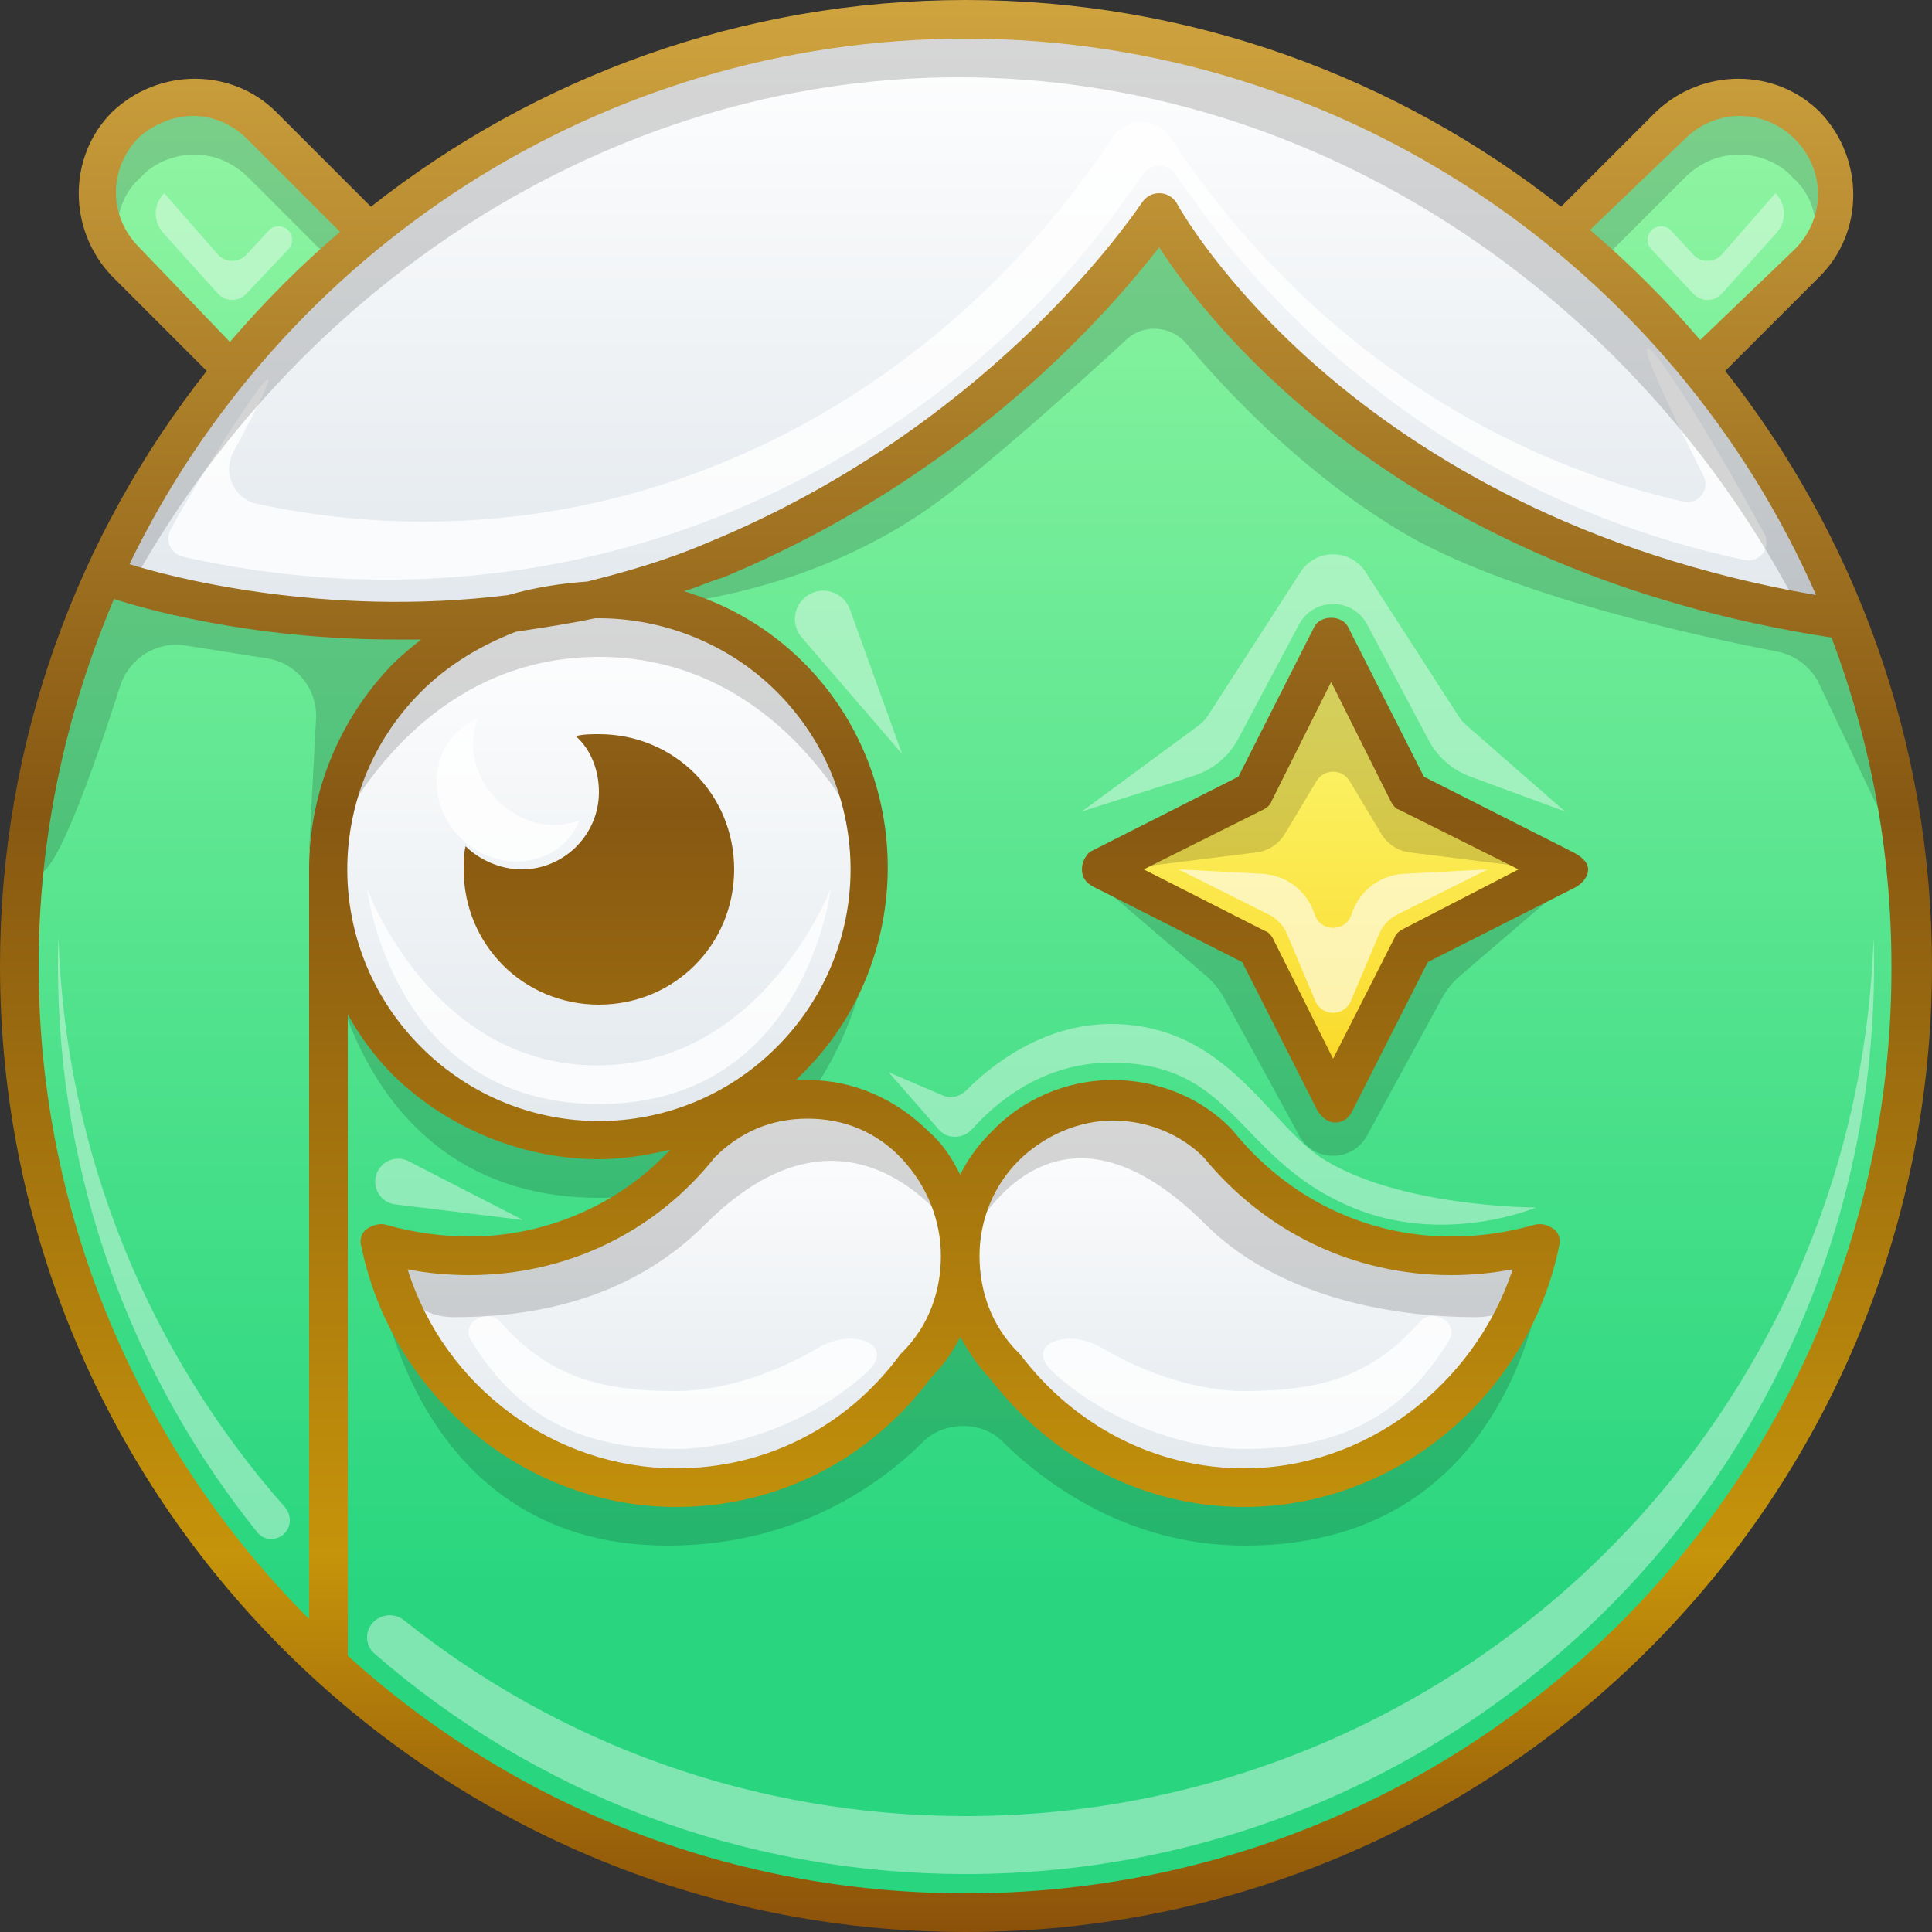 <svg width="100" height="100" viewBox="0 0 100 100" fill="none" xmlns="http://www.w3.org/2000/svg"><rect x="0" y="0" width="100" height="100" fill="#333333" stroke="none"/><path fill-rule="evenodd" clip-rule="evenodd" d="M50 99C77.062 99 99 77.062 99 50C99 38.277 94.883 27.516 88.017 19.083L93.5 13.6C95.5 11.6 95.5 8.5 93.5 6.5C91.5 4.5 88.4 4.5 86.4 6.5L80.917 11.983C72.484 5.117 61.723 1 50 1C22.938 1 1 22.938 1 50C1 77.062 22.938 99 50 99ZM13.5 6.5C11.5 4.5 8.4 4.5 6.4 6.5C4.4 8.5 4.4 11.6 6.4 13.6L11.9 19.1C14 16.5 16.4 14.1 19 12L13.5 6.5Z" fill="url(#paint0_linear)"/><path d="M31 59C38.732 59 45 52.732 45 45C45 37.268 38.732 31 31 31C23.268 31 17 37.268 17 45C17 52.732 23.268 59 31 59Z" fill="url(#paint1_linear)"/><path d="M69 57L73 49L81 45L73 41L69 33L65 41L57 45L65 49L69 57Z" fill="url(#paint2_linear)"/><path d="M50 1C30.2 1 13.1 12.8 5.4 29.8C10 31.2 14.9 32 20 32C36.5 32 51.1 23.8 60 11.3C68.1 22.7 80.8 30.4 95.5 31.8C88.2 13.7 70.6 1 50 1Z" fill="url(#paint3_linear)"/><path fill-rule="evenodd" clip-rule="evenodd" d="M36.3 59.3C39.3 56.2 44.4 56.3 47.4 59.4C48.9 60.95 49.675 63 49.7 65.051C49.725 63 50.5 60.95 52 59.4C55 56.3 60.1 56.2 63.1 59.3C66 62.8 70.3 65.1 75.1 65.1C76.7 65.1 78.2 64.9 79.7 64.4C78.2 71.6 71.9 77 64.4 77C59.3 77 54.8 74.5 51.9 70.7C50.45 69.201 49.724 67.236 49.7 65.254C49.676 67.236 48.95 69.201 47.5 70.7C44.6 74.5 40.1 77 35 77C27.5 77 21.2 71.6 19.7 64.4C21.2 64.9 22.7 65.1 24.3 65.1C29.1 65.1 33.4 62.8 36.3 59.3Z" fill="url(#paint4_linear)"/><path fill-rule="evenodd" clip-rule="evenodd" d="M13.327 26.083C12.107 25.822 11.493 24.48 12.086 23.383C16.736 14.783 11.184 23.122 8.831 27.407C8.522 27.971 8.836 28.668 9.463 28.811C12.848 29.578 16.373 30 20 30C35.821 30 49.827 22.14 58.371 10.14L59.186 8.995C59.585 8.434 60.418 8.435 60.816 8.996L61.63 10.142C68.393 19.66 78.494 26.487 90.296 28.985C91.094 29.154 91.707 28.332 91.317 27.616C86.835 19.381 82 12.416 88.169 24.624C88.534 25.345 87.91 26.145 87.123 25.964C76.201 23.448 66.855 16.633 60.59 7.142C59.874 6.056 58.281 6.055 57.563 7.14C49.627 19.14 36.618 27 21.922 27C18.977 27 16.103 26.677 13.327 26.083ZM25.887 68.417C25.241 67.69 23.814 68.438 24.383 69.377C26.794 73.36 30.117 75 35 75C38.132 75 42.203 73.5 44.885 71.012C46.422 69.587 44.142 68.696 42.341 69.768C39.973 71.177 37.228 72 35 72C31.009 72 28.392 71.236 25.887 68.417ZM73.495 68.417C70.99 71.236 68.373 72 64.382 72C62.154 72 59.41 71.177 57.041 69.768C55.24 68.696 52.961 69.587 54.497 71.012C57.179 73.5 61.251 75 64.382 75C69.265 75 72.588 73.36 74.999 69.377C75.568 68.438 74.141 67.69 73.495 68.417ZM19 46C19 46 22.338 55.143 30.91 55.143C39.481 55.143 43 46 43 46C43 46 41.714 57.143 31 57.143C20.286 57.143 19 46 19 46ZM24.733 37.198C24.196 38.589 24.548 40.227 25.757 41.435C26.965 42.644 28.604 42.997 29.994 42.459C29.081 44.821 25.831 45.367 23.828 43.364C21.826 41.361 22.371 38.111 24.733 37.198Z" fill="white" fill-opacity="0.8"/><path d="M68.078 51.811C68.422 52.627 69.578 52.627 69.922 51.811L71.38 48.349C71.565 47.908 71.901 47.549 72.328 47.336L77 45L72.662 45.228C71.454 45.292 70.402 46.075 69.995 47.215L69.942 47.363C69.626 48.248 68.374 48.248 68.058 47.363L68.005 47.215C67.598 46.075 66.546 45.292 65.338 45.228L61 45L65.672 47.336C66.099 47.549 66.435 47.908 66.62 48.349L68.078 51.811Z" fill="white" fill-opacity="0.6"/><path fill-rule="evenodd" clip-rule="evenodd" d="M49.6 4C68.364 4 84.593 15.509 92.795 30.917C87.282 29.659 78.893 27.365 74.5 25C69.3 22.2 60 11 60 11C60 11 56.2 16.4 49 22C43.138 26.559 35.552 29.992 32.935 31.11C32.322 31.038 31.677 31 31 31C26.982 31 24.101 32.343 22.04 34.166C22.907 32.865 23.5 32 23.5 32C23.5 32 19 32.4 15 32C11 31.6 6.667 30.5 5.5 30C5.5 30 1.5 36.08 1.5 43C1.5 49.489 4.706 40.241 6.222 35.503C6.681 34.071 8.109 33.175 9.595 33.41L13.83 34.078C15.347 34.318 16.439 35.665 16.358 37.199L16 44C16.445 43.109 17.075 42.005 17.782 40.829C17.155 42.654 17 44 17 44C17 44 21 34 31 34C41 34 45 44 45 44C45 44 43.773 33.37 34.296 31.335C37.453 30.968 43.333 29.79 48.5 26C51.34 23.917 55.886 19.806 58.325 17.558C59.216 16.737 60.641 16.868 61.419 17.797C63.41 20.174 67.37 24.422 72.5 27.5C78.024 30.814 88.127 32.982 91.965 33.719C92.93 33.905 93.751 34.529 94.171 35.417L98 43.5L95.5 31.5C95.299 31.46 95.088 31.417 94.869 31.371C87.684 13.546 70.074 1 49.6 1C37.99 1 27.308 5.057 18.906 11.841L13.565 6.5C11.565 4.5 8.465 4.5 6.465 6.5C4.565 8.4 4.565 11.3 6.165 13.3C6.165 13.036 6.137 12.8 6.111 12.577C6.087 12.378 6.065 12.189 6.065 12C6.065 10.9 6.465 9.9 7.265 9.2C7.965 8.4 9.065 8 10.065 8C11.065 8 12.065 8.4 12.865 9.2L17.066 13.402C11.984 17.933 7.849 23.511 5 29.8C5.6 30 6.2 30.2 6.8 30.3C15.1 15.2 31.2 4 49.6 4ZM94 12C94 10.9 93.6 9.9 92.8 9.2C92.1 8.4 91 8 90 8C89 8 88 8.4 87.2 9.2L82.8 13.6C82.5 13.35 82.2 13.075 81.9 12.8C81.6 12.525 81.3 12.25 81 12L86.5 6.5C88.5 4.5 91.6 4.5 93.6 6.5C95.5 8.4 95.5 11.3 93.9 13.3C93.9 13.036 93.928 12.8 93.954 12.577C93.978 12.378 94 12.189 94 12ZM71.499 43.165L69.858 40.429C69.469 39.782 68.531 39.782 68.142 40.429L66.501 43.165C66.185 43.692 65.644 44.044 65.034 44.121L58 45L65 42L69 34L73 42L80 45L72.966 44.121C72.356 44.044 71.815 43.692 71.499 43.165ZM69 56L64 48L56 45L62.443 50.522C62.811 50.838 63.119 51.218 63.351 51.644L67.244 58.781C68.002 60.171 69.998 60.171 70.756 58.781L74.649 51.644C74.881 51.218 75.189 50.838 75.557 50.522L82 45L74 48L69 56ZM76.4 68.176C71.6 68.176 65.969 66.945 62.4 63.376C54.1 55.076 50 64.476 50 64.476C50 64.476 50.3 61.476 52.3 59.376C55.3 56.276 60.3 56.176 63.4 59.276C66.2 62.876 70.6 65.076 75.4 65.076C77 65.076 79.9 64.476 79.9 64.476C79.9 64.476 79.595 68.176 76.4 68.176ZM64.445 77C56.5 77 49.805 68.5 49.805 68.5C49.805 68.5 44 77 34.555 77C23.5 77 19.5 65.5 19.5 65.5C19.5 65.5 21 80 34.555 80C41.158 80 45.507 76.888 47.813 74.598C48.847 73.571 50.797 73.544 51.835 74.567C54.163 76.859 58.447 80 64.445 80C79 80 80 65 80 65C80 65 75.5 77 64.445 77ZM17 49C17 49 21 59 31 59C41 59 45 49 45 49C45 49 44.499 53.342 41.664 57.007C43.817 56.917 45.995 57.717 47.6 59.376C49.6 61.476 49.9 64.476 49.9 64.476C49.9 64.476 44.5 55.376 36.5 63.376C32.931 66.945 28.3 68.176 23.5 68.176C20.305 68.176 20 64.476 20 64.476C20 64.476 22.9 65.076 24.5 65.076C28.099 65.076 31.473 63.839 34.116 61.703C33.162 61.895 32.126 62 31 62C18.5 62 17 49 17 49Z" fill="black" fill-opacity="0.16"/><path fill-rule="evenodd" clip-rule="evenodd" d="M12.755 13.182C12.351 13.619 11.659 13.61 11.267 13.162L8.5 10C7.939 10.561 7.916 11.462 8.446 12.051L11.274 15.194C11.665 15.628 12.344 15.636 12.745 15.211L14.931 12.896C15.192 12.62 15.186 12.186 14.917 11.917C14.635 11.635 14.175 11.644 13.904 11.937L12.755 13.182ZM67.319 29.605C68.107 28.384 69.893 28.384 70.681 29.605L75.514 37.097C75.615 37.254 75.738 37.396 75.878 37.518L81 42L76.1 40.195C75.177 39.855 74.412 39.187 73.95 38.318L70.766 32.325C70.014 30.909 67.986 30.909 67.234 32.325L64.099 38.226C63.608 39.15 62.775 39.844 61.779 40.161L56 42L62.038 37.551C62.233 37.407 62.401 37.229 62.532 37.025L67.319 29.605ZM19 84.75C19 83.783 20.153 83.259 20.909 83.862C28.914 90.249 39.006 94 50 94C75.44 94 96.174 73.764 96.976 48.519C96.992 49.01 97 49.504 97 50C97 75.948 75.948 97 50 97C38.293 97 27.609 92.746 19.378 85.586C19.137 85.376 19 85.071 19 84.75ZM3 50C3 49.495 3.008 48.992 3.024 48.492C3.38 59.798 7.778 70.127 14.744 78.006C14.908 78.191 15 78.429 15 78.677C15 79.596 13.882 80.016 13.307 79.299C6.888 71.302 3 61.083 3 50ZM48.611 58.484L46 55.5L48.801 56.7C49.214 56.877 49.695 56.76 50.011 56.44C51.095 55.339 53.83 53 57.5 53C61.647 53 63.958 55.495 65.928 57.623C66.809 58.574 67.622 59.451 68.5 60C72.5 62.5 79.5 62.5 79.5 62.5C79.5 62.5 74.8 64.5 70 62.5C67.443 61.434 65.975 59.915 64.63 58.522C62.819 56.646 61.23 55 57.5 55C53.943 55 51.51 57.105 50.326 58.436C49.88 58.938 49.053 58.99 48.611 58.484ZM46.693 39.023L43.992 31.542C43.641 30.57 42.421 30.256 41.644 30.939C41.04 31.47 40.976 32.389 41.501 32.998L46.693 39.023ZM21.149 60.105L27.07 63.147L20.463 62.339C19.948 62.276 19.534 61.887 19.44 61.377C19.26 60.408 20.272 59.655 21.149 60.105ZM89.133 13.162C88.741 13.61 88.049 13.619 87.645 13.182L86.496 11.937C86.225 11.644 85.765 11.635 85.483 11.917C85.214 12.186 85.208 12.62 85.469 12.896L87.655 15.211C88.056 15.636 88.735 15.628 89.126 15.194L91.954 12.051C92.484 11.462 92.46 10.561 91.9 10L89.133 13.162Z" fill="white" fill-opacity="0.4"/><path fill-rule="evenodd" clip-rule="evenodd" d="M94.2 14.3L89.3 19.2C96 27.7 100 38.4 100 50C100 77.6 77.6 100 50 100C22.4 100 0 77.6 0 50C0 38.4 4 27.7 10.7 19.2L5.8 14.3C3.5 11.9 3.5 8.1 5.8 5.8C8.2 3.5 12 3.5 14.3 5.8L19.2 10.7C27.7 4 38.4 0 50 0C61.6 0 72.3 4 80.8 10.7L85.7 5.8C88.1 3.5 91.9 3.5 94.2 5.8C96.5 8.2 96.5 12 94.2 14.3ZM92.9 7.2C91.3 5.6 88.8 5.6 87.2 7.2L82.3 11.9C84.4 13.7 86.3 15.6 88 17.6L92.9 12.9C94.5 11.3 94.5 8.8 92.9 7.2ZM7.2 7.1C5.6 8.7 5.6 11.2 7.2 12.8L11.9 17.7C13.7 15.6 15.6 13.7 17.6 12L12.8 7.2C12 6.4 11 6 10 6C9 6 8 6.4 7.2 7.1ZM94 30.8C86.6 13.9 69.6 2 50 2C31 2 14.5 13.1 6.7 29.2C8.6 29.8 16.7 32 26.3 30.8C27.7 30.4 29 30.2 30.4 30.1C32.4 29.6 34.5 29 36.6 28.1C50.939 22.212 58.245 11.726 59.03 10.598C59.072 10.539 59.095 10.505 59.1 10.5C59.3 10.2 59.6 10 60 10C60.4 10 60.7 10.2 60.9 10.5C61 10.7 69.7 26.6 94 30.8ZM40.2 35.8C37.7 33.3 34.3 32 31 32H30.8C29.585 32.26 28.37 32.445 27.221 32.62C27.045 32.647 26.872 32.674 26.7 32.7C24.9 33.4 23.2 34.4 21.8 35.8C16.7 40.9 16.7 49.1 21.8 54.2C26.9 59.3 35.1 59.3 40.2 54.2C45.3 49.1 45.3 40.9 40.2 35.8ZM46.7 70C48.1 68.6 48.7 66.8 48.7 65C48.7 63.2 48 61.4 46.7 60C45.4 58.6 43.7 57.9 41.8 57.9C39.9 57.9 38.3 58.6 37 59.9C33.9 63.8 29.3 66 24.3 66C23.2 66 22.1 65.9 21.1 65.7C23 71.8 28.7 76 35 76C39.6 76 43.8 73.9 46.6 70.1L46.7 70ZM5.9 31C3.4 36.9 2 43.3 2 50C2 63.2 7.4 75.2 16 83.8V45C16 41.1 17.5 37.3 20.3 34.4C20.8 33.9 21.3 33.5 21.8 33.1H20.4C12.8 33.1 7.1 31.4 5.9 31ZM18 85.7C26.5 93.4 37.7 98 50 98C76.5 98 98 76.5 97.9 50C97.9 44 96.8 38.3 94.8 33C72.7 29.6 62.7 17 60 12.8C57.5 16 50.2 24.6 37.4 29.9C37.05 30 36.725 30.125 36.4 30.25C36.075 30.375 35.75 30.5 35.4 30.6C37.7 31.3 39.8 32.5 41.6 34.3C47.4 40.1 47.4 49.7 41.6 55.5L41.2 55.9H41.8C44.2 55.9 46.4 56.9 48.1 58.6C48.8 59.2 49.3 60 49.7 60.8C50.1 60 50.6 59.3 51.3 58.6C52.9 56.9 55.2 55.9 57.6 55.9C59.9 55.9 62.2 56.8 63.8 58.5C66.6 62 70.7 64 75.1 64C76.6 64 78 63.8 79.4 63.4C79.8 63.3 80.1 63.4 80.4 63.6C80.7 63.8 80.8 64.2 80.7 64.5C79.1 72.3 72.2 78 64.4 78C59.2 78 54.4 75.5 51.2 71.3C50.6 70.7 50.1 69.9 49.7 69.2C49.3 70 48.8 70.7 48.2 71.3C45 75.6 40.2 78 35 78C27.2 78 20.3 72.3 18.7 64.5C18.6 64.2 18.7 63.8 19 63.6C19.3 63.4 19.7 63.3 20 63.4C21.4 63.8 22.9 64 24.3 64C28.2 64 32 62.4 34.7 59.5C33.5 59.8 32.2 60 31 60C27.2 60 23.3 58.5 20.4 55.7C19.4 54.7 18.6 53.6 18 52.5V85.7ZM52.7 60.1C51.4 61.4 50.7 63.2 50.7 65C50.7 66.8 51.3 68.6 52.7 70L52.8 70.1C55.6 73.8 59.8 76 64.4 76C70.7 76 76.3 71.7 78.3 65.7C77.2 65.9 76.2 66 75.1 66C70.1 66 65.5 63.8 62.3 59.9C61.1 58.7 59.4 58 57.6 58C55.8 58 54 58.8 52.7 60.1ZM81.4 44.1L73.7 40.2L69.8 32.5C69.5 31.8 68.3 31.8 68 32.5L64.1 40.2L56.4 44.1C56.2 44.3 56 44.6 56 45C56 45.4 56.2 45.7 56.6 45.9L64.3 49.8L68.2 57.5C68.4 57.8 68.7 58.1 69.1 58.1C69.5 58.1 69.8 57.9 70 57.5L73.9 49.8L81.6 45.9C81.9 45.7 82.2 45.4 82.2 45C82.2 44.6 81.8 44.3 81.4 44.1ZM72.6 48.1C72.4 48.2 72.2 48.4 72.2 48.5L69 54.8L65.9 48.6C65.8 48.4 65.6 48.2 65.5 48.2L59.2 45L65.4 41.9C65.6 41.8 65.8 41.6 65.8 41.5L68.9 35.3L72 41.5C72.1 41.7 72.3 41.9 72.4 41.9L78.6 45L72.6 48.1ZM27 45C25.9 45 24.8 44.5 24.1 43.8C24 44.2 24 44.6 24 45C24 48.9 27.1 52 31 52C34.9 52 38 48.9 38 45C38 41.1 34.9 38 31 38C30.6 38 30.2 38 29.8 38.1C30.6 38.8 31 39.9 31 41C31 43.2 29.2 45 27 45Z" fill="url(#paint5_linear)"/><defs><linearGradient id="paint0_linear" x1="50" y1="1" x2="50" y2="114.424" gradientUnits="userSpaceOnUse"><stop stop-color="#97F7A4"/><stop offset="0.714" stop-color="#29D67F"/></linearGradient><linearGradient id="paint1_linear" x1="31.35" y1="31" x2="31.35" y2="59" gradientUnits="userSpaceOnUse"><stop stop-color="white"/><stop offset="1" stop-color="#E2E8ED"/></linearGradient><linearGradient id="paint2_linear" x1="69" y1="31.976" x2="69" y2="57" gradientUnits="userSpaceOnUse"><stop stop-color="#FCFC7D"/><stop offset="1" stop-color="#FAD723"/></linearGradient><linearGradient id="paint3_linear" x1="51.576" y1="1" x2="51.576" y2="32" gradientUnits="userSpaceOnUse"><stop stop-color="white"/><stop offset="1" stop-color="#E2E8ED"/></linearGradient><linearGradient id="paint4_linear" x1="50.45" y1="57.024" x2="50.45" y2="77" gradientUnits="userSpaceOnUse"><stop stop-color="white"/><stop offset="1" stop-color="#E2E8ED"/></linearGradient><linearGradient id="paint5_linear" x1="50.042" y1="100.967" x2="50.042" y2="4.86924e-07" gradientUnits="userSpaceOnUse"><stop stop-color="#894E0A"/><stop offset="0.203" stop-color="#C6940A"/><stop offset="0.583" stop-color="#875812"/><stop offset="1" stop-color="#CFA43F"/></linearGradient></defs></svg>